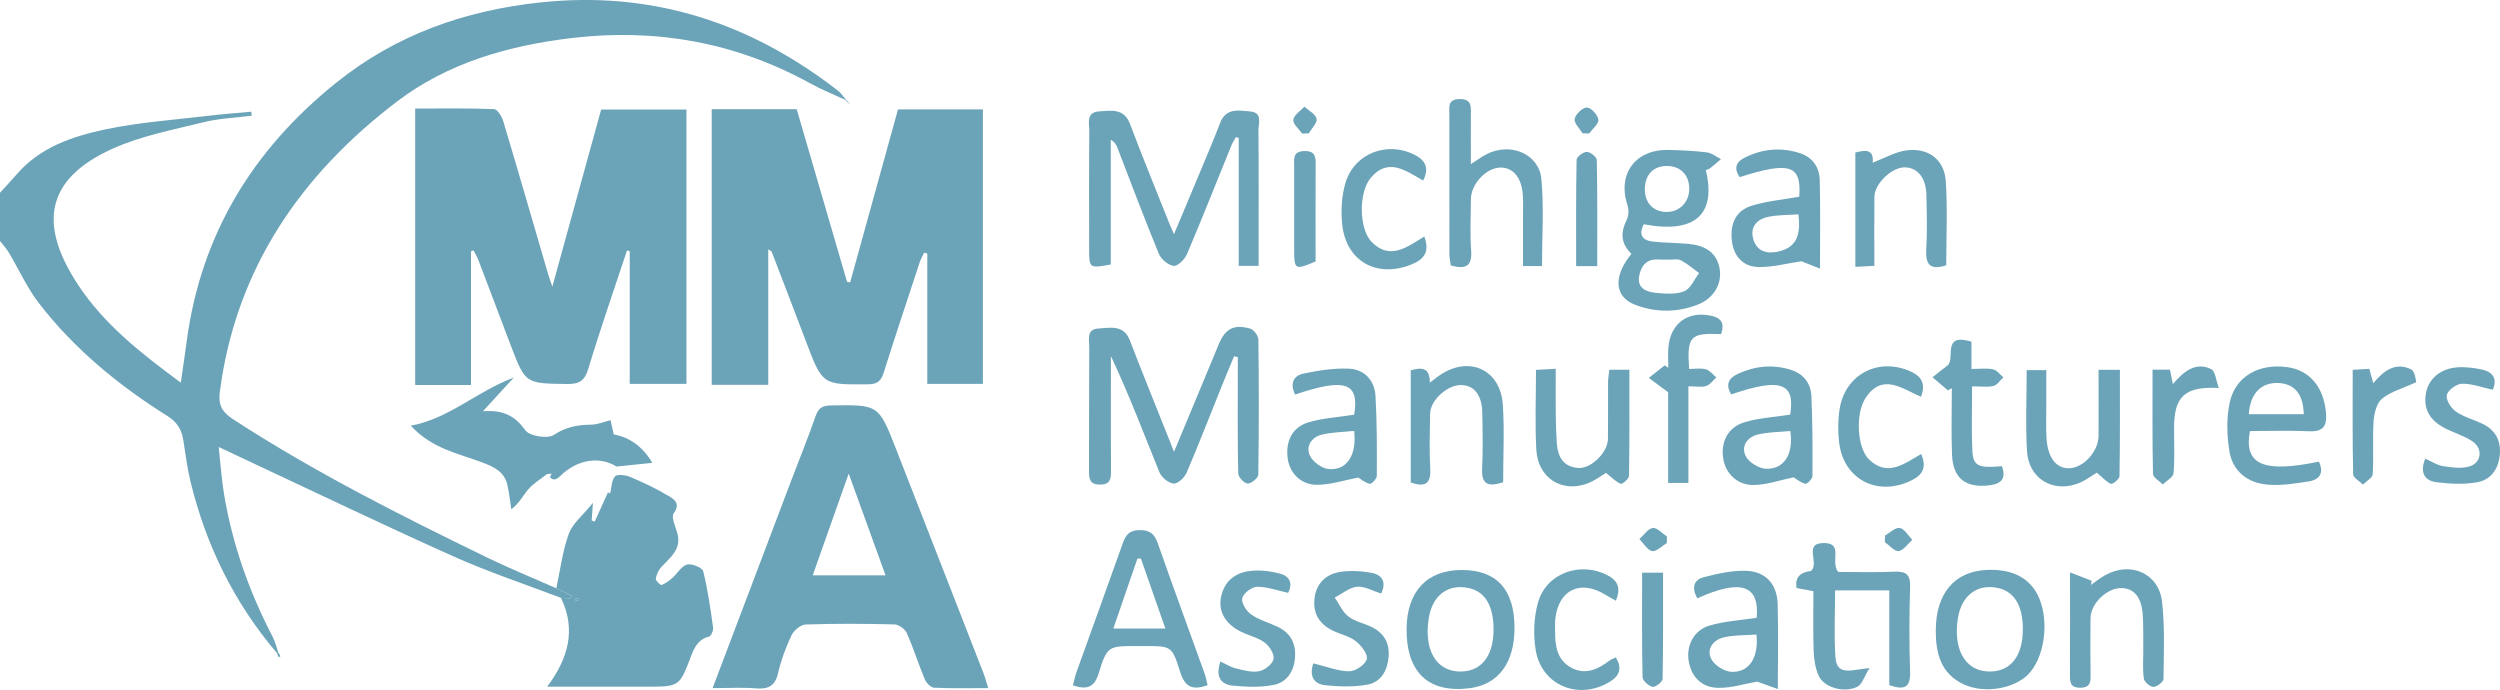 <svg xmlns="http://www.w3.org/2000/svg" id="Layer_1" viewBox="0 0 500 138"><defs><style>.cls-1{fill:#6ba4b8;stroke-width:0px;}</style></defs><path class="cls-1" d="m169.02,19.96c-2.3-1.08-4.68-2.03-6.9-3.25-14.94-8.23-30.88-11.11-47.79-9.1-12.66,1.51-24.79,4.97-34.94,12.7-19.28,14.68-32.25,33.51-35.43,58.1-.31,2.41.3,3.91,2.65,5.44,16.23,10.55,33.47,19.23,50.84,27.67,4.53,2.2,9.2,4.1,13.81,6.13,1.02.49,2.04.99,3.06,1.48-.09.18-.18.36-.27.54-.63-.03-1.25-.07-1.88-.1-7.19-2.75-14.54-5.17-21.55-8.32-14.26-6.39-28.35-13.17-42.51-19.79-1.14-.53-2.28-1.07-4.37-2.06.4,3.64.59,6.51,1.05,9.33,1.67,10.09,5.04,19.62,9.77,28.69.48.93.72,1.99,1.07,2.98-.08.07-.17.14-.25.21-8.56-10.06-14.2-21.58-17.3-34.36-.65-2.69-.98-5.45-1.41-8.19-.33-2.1-1.23-3.62-3.15-4.83-9.78-6.14-18.65-13.4-25.72-22.57-2.39-3.1-4.02-6.77-6.04-10.15C1.27,49.69.59,48.97,0,48.2c0-3.22,0-6.43,0-9.65,1.1-1.21,2.23-2.4,3.3-3.64,4.67-5.45,11.17-7.63,17.76-9.03,6.76-1.43,13.74-1.9,20.62-2.73,2.85-.34,5.71-.54,8.57-.81.03.26.07.53.1.79-3.21.42-6.49.54-9.61,1.31-6.11,1.51-12.44,2.71-18.13,5.26-13.81,6.18-14.78,15.45-7.01,27.24,5.19,7.89,12.52,13.66,20.56,19.59.44-3.06.84-5.7,1.19-8.36,2.87-21.31,13.22-38.26,29.93-51.66C79.22,6.94,92.89,2.13,107.95.5c22.42-2.43,42.12,4.01,59.7,17.68.58.45.98,1.11,1.47,1.67l-.1.1Z"></path><path class="cls-1" d="m94.2,50.28v26.72h-11.16V21.71c5.3,0,10.54-.09,15.77.11.66.03,1.56,1.48,1.84,2.42,3.04,10.15,5.98,20.33,8.95,30.5.17.58.38,1.14.87,2.59,3.39-12.32,6.55-23.78,9.76-35.42h17.06v54.86h-11.35v-26.56c-.18-.03-.37-.06-.55-.09-2.6,7.87-5.34,15.71-7.73,23.64-.74,2.45-1.86,3.07-4.27,3.04-8.29-.12-8.3-.03-11.21-7.64-2.18-5.7-4.31-11.41-6.49-17.11-.26-.68-.65-1.32-.97-1.97-.18.06-.35.13-.53.19Z"></path><path class="cls-1" d="m142.34,21.84h17c3.37,11.56,6.72,23.04,10.07,34.53.21.04.41.07.62.11,3.18-11.51,6.37-23.03,9.57-34.6h16.98v54.9h-11.12v-26.08c-.21-.06-.42-.11-.63-.17-.31.66-.68,1.29-.91,1.98-2.41,7.32-4.84,14.63-7.17,21.98-.52,1.64-1.21,2.36-3.12,2.37-9.14.09-9.13.15-12.41-8.51-2.27-6-4.58-12-6.88-17.99-.05-.14-.29-.21-.69-.49v27.09h-11.31V21.84Z"></path><path class="cls-1" d="m142.52,137.62c5.36-14.16,10.55-27.85,15.74-41.54,1.63-4.3,3.37-8.57,4.88-12.91.56-1.61,1.39-2.05,3.03-2.08,9.52-.16,9.54-.22,13.02,8.66,5.85,14.95,11.68,29.91,17.5,44.86.34.87.57,1.78.96,3.01-3.81,0-7.33.09-10.84-.08-.66-.03-1.55-.96-1.85-1.68-1.28-3.06-2.27-6.24-3.61-9.27-.36-.8-1.61-1.69-2.48-1.71-5.91-.15-11.82-.18-17.73.02-.99.03-2.36,1.16-2.82,2.13-1.14,2.4-2.1,4.95-2.69,7.54-.6,2.69-2.05,3.31-4.56,3.1-2.66-.22-5.36-.05-8.54-.05Zm34.59-22.55c-2.47-6.82-4.78-13.19-7.37-20.35-2.56,7.23-4.85,13.7-7.2,20.35h14.57Z"></path><path class="cls-1" d="m112.17,119.57c.63.03,1.25.07,1.88.1.09-.18.18-.36.27-.54-1.02-.49-2.04-.99-3.06-1.48.79-3.65,1.24-7.42,2.5-10.9.75-2.06,2.78-3.65,4.83-6.18-.14,1.85-.2,2.69-.26,3.53.2.08.41.15.61.23.88-1.94,1.76-3.89,2.64-5.83.15.06.3.11.46.17.29-1.17.25-2.63.97-3.4.47-.5,2.15-.26,3.08.14,2.59,1.09,5.16,2.3,7.57,3.75,1.07.64,2.56,1.48,1.08,3.5-.55.76.36,2.65.73,4,.89,3.19-1.41,4.8-3.19,6.73-.58.62-.99,1.53-1.12,2.37-.06.36.93,1.32,1.16,1.23.79-.29,1.52-.85,2.17-1.42,1.01-.89,1.79-2.35,2.92-2.66.94-.25,3.05.61,3.23,1.33.93,3.7,1.45,7.51,1.98,11.3.08.57-.42,1.7-.83,1.79-2.65.63-3.29,3.2-3.98,4.95-1.72,4.39-2.11,5.05-6.88,5.05-6.97,0-13.94,0-21.49,0,4.24-5.66,5.83-11.42,2.75-17.75Zm3.67.39c-.14-.13-.25-.32-.38-.33-.17-.02-.34.11-.52.18.11.13.21.35.32.36.18.01.37-.12.58-.21Z"></path><path class="cls-1" d="m246.8,71.29c-.87,2.11-1.76,4.21-2.61,6.33-2.28,5.66-4.48,11.36-6.89,16.96-.41.96-1.77,2.22-2.56,2.14-1.04-.11-2.43-1.22-2.84-2.24-3.14-7.72-6.07-15.52-9.72-23.27,0,1.8,0,3.59,0,5.39,0,5.9-.03,11.79.02,17.68.02,1.63-.24,2.65-2.23,2.64-2.03-.01-2.18-1.15-2.17-2.72.04-8.25-.01-16.51.05-24.76.01-1.46-.63-3.61,1.84-3.74,2.35-.12,5.04-.84,6.28,2.38,2.62,6.79,5.36,13.54,8.05,20.3.18.46.36.91.78,1.99,1.36-3.27,2.51-6,3.64-8.73,1.77-4.25,3.52-8.51,5.3-12.76,1.31-3.14,3.03-4.09,6.31-3.15.72.21,1.62,1.43,1.63,2.19.11,9,.12,18.01-.02,27.01-.01.66-1.4,1.81-2.11,1.79-.69-.03-1.88-1.27-1.9-2.01-.15-6.75-.09-13.5-.09-20.26,0-1.01,0-2.02,0-3.03-.25-.05-.49-.1-.74-.16Z"></path><path class="cls-1" d="m251.73,53.18h-3.99v-25.6c-.18-.06-.37-.11-.55-.17-.31.56-.67,1.09-.91,1.68-2.95,7.24-5.81,14.51-8.87,21.7-.44,1.05-1.84,2.48-2.65,2.39-1.1-.12-2.54-1.33-2.99-2.42-2.89-7.03-5.56-14.15-8.3-21.24-.21-.55-.48-1.09-1.31-1.56v24.94c-4.22.79-4.33.72-4.33-2.86-.01-7.93-.04-15.86.03-23.79.01-1.56-.71-3.81,1.96-3.97,2.38-.15,4.97-.71,6.19,2.53,2.57,6.81,5.34,13.55,8.03,20.31.15.38.33.75.76,1.72,2.07-4.94,3.97-9.43,5.84-13.93,1.15-2.77,2.33-5.53,3.39-8.33,1.16-3.05,3.72-2.49,6-2.29,2.56.22,1.65,2.38,1.66,3.79.07,7.93.04,15.86.04,23.79,0,1.04,0,2.08,0,3.3Z"></path><path class="cls-1" d="m109.4,94.82c-1.25.99-2.68,1.83-3.71,3.01-1.07,1.22-1.77,2.77-3.43,4.03-.26-1.64-.42-3.3-.79-4.91-.62-2.68-2.79-3.62-5.12-4.5-4.72-1.78-9.91-2.68-14.2-7.31,7.67-1.41,13.08-6.79,20.62-9.64-2.32,2.53-3.89,4.25-6.18,6.75,4.26-.32,6.5,1.07,8.48,3.81.84,1.17,4.45,1.75,5.69.93,2.44-1.62,4.8-2.03,7.52-2.06,1.22-.01,2.43-.55,3.83-.89.24,1.06.44,1.96.63,2.84q4.87.88,7.73,5.69c-2.11.22-4.2.44-7.17.74-3.28-2.04-7.71-1.57-11.27,1.91q-1.25,1.23-2.04.19c.12-.23.24-.47.36-.7-.31.04-.62.07-.94.11Z"></path><path class="cls-1" d="m326.29,50.77c-2.21-2.13-2.17-4.34-.95-6.81.39-.79.46-1.98.18-2.83-2.11-6.25,1.48-11.27,8.14-11.14,2.57.05,5.15.17,7.69.48.99.12,1.91.88,2.85,1.35-.73.62-1.45,1.26-2.21,1.85-.23.18-.56.24-.83.35,2.18,8.92-2.23,12.78-12.41,10.83-1.06,2.08-.32,3.25,1.9,3.48,2.34.24,4.71.23,7.05.45,2.98.28,5.46,1.44,6.17,4.66.68,3.11-.99,6.16-4.24,7.45-4.13,1.64-8.44,1.65-12.57.08-4.18-1.58-4.49-5.67-.77-10.2Zm7.99,1.14c-1.25,0-1.9.05-2.53,0-2.46-.22-3.57,1.32-3.92,3.34-.42,2.45,1.52,3.15,3.38,3.32,1.88.18,3.99.35,5.65-.33,1.27-.52,2-2.37,2.96-3.63-1.19-.86-2.32-1.86-3.61-2.53-.69-.36-1.68-.15-1.93-.16Zm-.97-18.71c-2.75.04-4.39,1.86-4.34,4.82.05,2.67,1.83,4.42,4.45,4.37,2.63-.05,4.53-2.12,4.43-4.86-.09-2.66-1.88-4.37-4.54-4.33Z"></path><path class="cls-1" d="m241.52,137.03c-3.22,1.18-4.61.18-5.51-2.7-1.6-5.17-1.77-5.12-7.2-5.12-.43,0-.86,0-1.29,0-5.93,0-6.07-.04-7.82,5.55-.86,2.75-2.35,3.24-5.12,2.31.25-.95.43-1.85.74-2.71,3.07-8.57,6.2-17.11,9.23-25.69.6-1.7,1.32-2.63,3.37-2.65,2.13-.01,3.01.83,3.66,2.7,3.05,8.69,6.22,17.33,9.34,25.99.24.68.37,1.4.6,2.3Zm-13.34-25.32c-.23,0-.47.01-.7.02-1.58,4.58-3.15,9.16-4.81,13.97h10.4c-1.69-4.83-3.29-9.41-4.89-13.99Z"></path><path class="cls-1" d="m377.86,137.04v-18.96h-10.84c0,4.49-.24,8.96.07,13.39.28,3.92,3.42,2.4,6.81,2.15-1.07,1.72-1.49,3.27-2.45,3.74-2.63,1.29-6.63.14-7.68-2.15-.69-1.5-.98-3.27-1.04-4.94-.14-3.95-.05-7.9-.05-12.04-1.19-.22-2.29-.42-3.37-.62q-.52-3.03,2.88-3.41c1.81-1.53-1.69-5.69,2.7-5.59,3.86.08,1.08,3.67,2.75,5.78,3.4,0,7.32.12,11.23-.05,2.35-.1,3.23.55,3.15,3.03-.17,5.66-.19,11.34,0,17.01.1,3.21-1.21,3.67-4.15,2.66Z"></path><path class="cls-1" d="m294.18,32.82c1.35-.87,2.2-1.51,3.13-1.98,4.77-2.44,10.49-.11,10.97,4.98.53,5.7.12,11.48.12,17.39h-3.8c0-3.49,0-6.97,0-10.46,0-1.18.05-2.36-.02-3.53-.2-3.59-1.85-5.7-4.42-5.71-2.86-.01-5.96,3.25-5.98,6.33-.02,3.43-.19,6.87.05,10.28.22,3.12-1.07,3.81-4.08,2.97-.08-.68-.27-1.48-.27-2.28-.02-9.32-.01-18.63-.01-27.95,0-1.47-.37-3.04,2.08-3.05,2.34-.01,2.24,1.37,2.23,2.95-.03,3.21,0,6.42,0,10.07Z"></path><path class="cls-1" d="m387.16,126.02c.02-7.3,3.72-11.71,10.09-12.03,5.26-.27,8.87,1.65,10.57,5.61,2.1,4.9,1.03,12.15-2.29,15.38-2.88,2.81-8.67,3.75-12.67,1.94-4.72-2.13-5.72-6.26-5.71-10.89Zm17.41-.27c-.02-4.58-1.68-7.36-4.82-8.11-4.19-1-7.42,1.36-8.16,5.95-.98,6.1,1.31,10.36,5.76,10.69,4.55.34,7.25-2.85,7.22-8.53Z"></path><path class="cls-1" d="m302.9,125.58c0,6.99-3.23,11.33-8.96,12.06-8.25,1.05-12.72-3.18-12.62-11.95.08-7.44,4.1-11.7,11.05-11.69,6.98,0,10.54,3.92,10.53,11.59Zm-4.19.2c-.03-4.61-1.67-7.38-4.8-8.13-4.19-1-7.4,1.33-8.15,5.93-.99,6.12,1.27,10.36,5.71,10.7,4.56.34,7.28-2.85,7.24-8.5Z"></path><path class="cls-1" d="m358.69,95.47c-2.63.54-5.26,1.48-7.91,1.53-3.28.06-5.6-2.24-6.11-5.14-.59-3.36.84-6.38,4.19-7.4,2.91-.89,6.06-1.04,9.17-1.53,1.07-6.34-1.93-7.45-11.79-4.04-1.15-1.86-.59-3.21,1.27-4.09,3.43-1.61,7.01-1.98,10.65-.84,2.52.79,4,2.68,4.12,5.22.23,5.34.25,10.7.21,16.04,0,.55-1.09,1.63-1.42,1.54-.99-.27-1.85-.99-2.37-1.31Zm-.63-9.27c-2.29.22-4.43.21-6.45.69-2.15.51-3.46,2.35-2.47,4.32.62,1.25,2.63,2.49,4.06,2.54,3.63.12,5.55-2.9,4.86-7.55Z"></path><path class="cls-1" d="m259.02,78.91c-1.1-2.23-.29-3.78,1.63-4.18,2.98-.63,6.08-1.13,9.1-1,3.13.13,5.17,2.34,5.35,5.46.31,5.33.28,10.68.26,16.02,0,.56-1.09,1.65-1.42,1.56-.99-.27-1.85-.99-2.29-1.26-2.8.53-5.55,1.45-8.29,1.45-3.25,0-5.49-2.44-5.84-5.38-.4-3.37.95-6.15,4.15-7.11,2.92-.87,6.05-1.04,9.16-1.53,1.06-6.4-1.73-7.44-11.81-4.03Zm11.82,7.27c-2.33.25-4.48.25-6.51.76-2.01.5-3.22,2.29-2.36,4.16.57,1.24,2.34,2.55,3.69,2.7,3.64.39,5.74-2.69,5.17-7.62Z"></path><path class="cls-1" d="m463.78,92.33c1.02,2.15.25,3.58-1.97,3.94-2.73.44-5.55.89-8.28.66-3.99-.33-7-2.66-7.65-6.68-.51-3.19-.62-6.65.07-9.78,1.14-5.2,5.81-7.78,11.4-7.06,4.57.59,7.42,4.02,7.85,9.19.21,2.56-.52,3.78-3.34,3.65-3.96-.18-7.93-.04-11.87-.04-1.27,6.72,2.65,8.43,13.78,6.12Zm-3.03-9.49c-.09-4.05-1.87-6.12-5.12-6.24-3.44-.12-5.61,2.13-5.87,6.24h10.99Z"></path><path class="cls-1" d="m359.85,39.34c.47-6.31-1.86-7.13-11.91-3.91-1.13-1.61-.86-2.95.9-3.85,3.59-1.83,7.37-2.2,11.21-.92,2.52.84,3.84,2.85,3.9,5.36.14,5.64.05,11.29.05,17.71-1.55-.61-2.77-1.1-3.72-1.48-2.84.41-5.8,1.24-8.72,1.15-2.94-.1-4.82-2.15-5.18-5.21-.39-3.21.64-5.96,3.79-6.99,2.99-.98,6.23-1.23,9.68-1.86Zm-.17,3.53c-2.04.16-4.17.08-6.18.53-2.24.5-3.55,2.13-2.82,4.51.71,2.33,2.64,2.9,4.86,2.43,3.46-.73,4.73-2.92,4.14-7.48Z"></path><path class="cls-1" d="m339.45,119.67c-1.15-2.11-.73-3.71,1.3-4.23,2.76-.71,5.66-1.38,8.46-1.28,3.99.14,6.23,2.71,6.33,6.74.14,5.34.03,10.69.03,16.91-1.72-.62-3-1.08-4.14-1.49-2.46.43-5.12,1.29-7.77,1.25-3.46-.05-5.53-2.37-5.96-5.65-.38-2.95,1.13-5.91,4.2-6.81,3.03-.89,6.27-1.06,9.44-1.55.58-6.54-3.14-7.86-11.91-3.88Zm11.84,7.24c-2.29.17-4.45.08-6.48.55-2.09.48-3.56,2.25-2.59,4.28.61,1.27,2.6,2.55,4.03,2.62,3.55.19,5.53-2.8,5.04-7.45Z"></path><path class="cls-1" d="m414.02,114.48c1.79.7,3.07,1.19,4.34,1.69-.06.28-.13.55-.19.83.95-.66,1.85-1.4,2.85-1.96,5.1-2.85,10.78-.37,11.4,5.36.55,5.09.35,10.26.28,15.39,0,.58-1.32,1.59-2.02,1.59-.67,0-1.83-1.01-1.92-1.68-.26-2-.08-4.06-.1-6.09-.02-2.25.04-4.5-.12-6.74-.24-3.5-1.82-5.3-4.41-5.25-2.84.05-5.99,3.14-6.02,5.97-.04,3.86-.06,7.71.01,11.57.03,1.55-.31,2.39-2.11,2.39-1.88,0-2.03-1.03-2.02-2.48.04-6.53.02-13.06.02-20.58Z"></path><path class="cls-1" d="m389.24,53.06c-3.21,1.04-4.17-.16-3.99-3.2.21-3.63.11-7.28.03-10.92-.08-3.35-1.76-5.41-4.27-5.47-2.62-.06-6.11,3.24-6.13,5.91-.04,4.48-.01,8.96-.01,13.79-1.3.07-2.41.13-3.8.2v-22.86c2-.53,3.73-.75,3.47,2.02,2.33-.88,4.51-2.17,6.81-2.46,4.36-.55,7.51,1.85,7.81,6.18.37,5.51.09,11.07.09,16.8Z"></path><path class="cls-1" d="m300.62,96.45c-2.97.99-4.36.45-4.2-2.73.18-3.74.1-7.49.03-11.24-.07-3.48-1.6-5.39-4.17-5.47-2.76-.08-6.22,3.01-6.26,5.74-.06,3.64-.17,7.29.03,10.92.18,3.1-1.02,3.82-3.9,2.83v-22.44c2.18-.61,3.85-.59,3.81,2.48.86-.65,1.43-1.12,2.04-1.53,5.81-3.93,12.08-1.12,12.56,5.88.35,5.11.07,10.25.07,15.56Z"></path><path class="cls-1" d="m419.72,73.96h4.26c0,7.2.04,14.24-.08,21.28,0,.56-1.41,1.68-1.71,1.54-.99-.45-1.77-1.36-2.82-2.25-.94.54-2.41,1.71-4.08,2.28-4.97,1.68-9.57-1.25-9.89-6.55-.32-5.32-.07-10.67-.07-16.23h3.93c0,2.41,0,4.84,0,7.26,0,2.14-.09,4.29.05,6.43.25,3.86,1.97,6.01,4.56,5.93,2.85-.09,5.83-3.38,5.84-6.49.02-4.27,0-8.54,0-13.18Z"></path><path class="cls-1" d="m321.88,73.95h4c0,7.14.04,14.18-.08,21.22,0,.58-1.34,1.72-1.64,1.6-1-.42-1.82-1.29-2.97-2.19-.82.47-2.26,1.62-3.91,2.19-5.05,1.76-9.69-1.26-10.01-6.76-.3-5.22-.07-10.47-.07-16.03,1.24-.07,2.36-.14,3.95-.23,0,3.15-.02,6.11,0,9.07.02,1.93.08,3.85.21,5.77.18,2.75,1.31,4.84,4.36,5,2.57.14,5.83-3.16,5.87-5.77.05-3.75,0-7.5.02-11.25,0-.83.15-1.66.25-2.63Z"></path><path class="cls-1" d="m262.67,132.68c2.68.64,4.93,1.57,7.18,1.58,1.24,0,3.22-1.34,3.51-2.43.26-.97-1.11-2.75-2.21-3.6-1.31-1.02-3.12-1.38-4.66-2.14-2.57-1.26-3.89-3.34-3.61-6.23.3-3.06,2.17-4.98,5.07-5.46,2.06-.34,4.28-.21,6.34.16,2.14.39,3.05,1.85,1.94,4.16-1.62-.51-3.26-1.5-4.8-1.37-1.54.13-2.99,1.39-4.48,2.16.88,1.28,1.53,2.86,2.71,3.77,1.31,1.02,3.13,1.37,4.67,2.12,2.48,1.21,3.63,3.25,3.39,6.01-.23,2.71-1.53,4.99-4.17,5.5-2.75.53-5.7.42-8.51.13-2.59-.28-3.12-2.14-2.39-4.36Z"></path><path class="cls-1" d="m257.61,118.56c-2.32-.5-4.29-1.25-6.23-1.2-1.06.03-2.7,1.3-2.93,2.28-.22.93.81,2.57,1.76,3.24,1.55,1.09,3.48,1.62,5.23,2.44,2.65,1.23,3.79,3.33,3.56,6.23-.22,2.77-1.65,4.91-4.25,5.43-2.65.53-5.49.41-8.2.15-2.5-.24-3.46-1.91-2.47-4.83,1.06.49,2.02,1.12,3.07,1.38,1.54.37,3.21.85,4.69.56,1.13-.22,2.66-1.43,2.87-2.43.2-.96-.81-2.57-1.76-3.28-1.33-1-3.11-1.39-4.66-2.14-3.17-1.53-4.65-4.02-4.1-6.9.64-3.3,2.9-5.01,6.05-5.32,1.87-.19,3.87.06,5.7.54,1.96.51,2.7,1.94,1.67,3.87Z"></path><path class="cls-1" d="m498.56,77.95c-2.28-.49-4.24-1.25-6.19-1.2-1.08.03-2.74,1.24-3,2.22-.24.91.77,2.6,1.71,3.27,1.54,1.1,3.47,1.63,5.23,2.43,2.65,1.21,3.89,3.3,3.66,6.17-.22,2.85-1.71,5.1-4.49,5.6-2.65.48-5.5.35-8.2,0-2.47-.32-3.32-2.04-2.23-4.71,1.23.54,2.34,1.3,3.53,1.49,1.74.27,3.67.55,5.3.07,2.43-.72,2.75-3.58.63-5.01-1.58-1.06-3.48-1.64-5.21-2.48-3.34-1.61-4.68-3.98-4.11-7.17.5-2.8,2.83-4.89,6.2-5.16,1.68-.13,3.43.1,5.08.46,2.15.48,3.03,1.84,2.08,4.02Z"></path><path class="cls-1" d="m337.68,77.27v19.31h-4.05v-18.13c-1.69-1.25-2.78-2.06-3.87-2.87,1.06-.83,2.12-1.67,3.17-2.5.24.15.49.31.73.46,0-1.36-.09-2.72.02-4.07.41-4.9,4.06-7.44,8.82-6.25,2.11.53,2.32,1.85,1.72,3.6-6.23-.24-6.84.39-6.4,6.97,1.1,0,2.29-.21,3.35.07.79.21,1.41,1.06,2.1,1.62-.67.59-1.25,1.47-2.02,1.71-.97.3-2.1.07-3.58.07Z"></path><path class="cls-1" d="m323.17,120.14c-.91-.52-1.55-.86-2.17-1.24-4.96-3.01-9.26-.94-9.93,4.8-.1.85-.05,1.71-.05,2.57-.02,2.89.38,5.69,3.18,7.24,2.86,1.58,5.38.36,7.72-1.41.33-.24.74-.37,1.25-.61,1.28,2.11.79,3.63-1.17,4.84-6.21,3.83-13.72.79-14.87-6.37-.49-3.06-.37-6.47.47-9.45,1.64-5.86,8.42-8.29,13.86-5.48,2.02,1.04,2.81,2.49,1.71,5.11Z"></path><path class="cls-1" d="m384.24,90.8c1.07,2.49.45,4.04-1.76,5.18-6.74,3.49-13.75.02-14.65-7.44-.27-2.21-.25-4.52.09-6.71,1.05-6.78,7.43-10.29,13.79-7.72,2.23.9,3.63,2.28,2.49,5.25-3.74-1.59-7.75-4.92-11.12.3-2.04,3.17-1.64,9.9.7,12.2,3.7,3.62,7.06.88,10.45-1.05Z"></path><path class="cls-1" d="m284.85,47.28c1.16,3.08-.03,4.57-2.47,5.58-7.02,2.88-13.25-.61-13.96-8.15-.25-2.69-.09-5.61.69-8.18,1.77-5.88,8.36-8.36,13.83-5.56,2.11,1.08,2.98,2.59,1.69,5.14-3.48-1.97-7.02-4.71-10.52-.49-2.41,2.91-2.3,10.16.18,12.72,3.63,3.75,7.01,1.18,10.56-1.04Z"></path><path class="cls-1" d="m394.42,77.27c0,4.54-.15,8.7.05,12.84.15,3.11,1.2,3.56,5.9,3.12.88,2.37.03,3.52-2.47,3.83-4.68.59-7.29-1.33-7.49-6.02-.19-4.46-.04-8.93-.04-13.4-.27.14-.53.28-.8.43-1.02-.87-2.04-1.74-3.07-2.62,1-.78,2-1.57,2.99-2.35,1.68-1.36-1.28-6.58,4.8-4.78v5.47c1.6,0,2.99-.19,4.29.07.78.16,1.41,1.04,2.1,1.6-.65.6-1.22,1.54-1.98,1.73-1.21.29-2.54.08-4.29.08Z"></path><path class="cls-1" d="m470.55,73.96c1.24-.07,2.17-.13,3.32-.19.25.92.48,1.75.78,2.88,2.09-2.54,4.47-4.3,7.58-2.77.8.39.91,2.21,1.03,2.56-2.7,1.23-5.1,1.87-6.84,3.29-1.1.89-1.59,2.95-1.7,4.53-.24,3.51.04,7.05-.17,10.56-.04.73-1.27,1.4-1.95,2.1-.69-.69-1.95-1.36-1.97-2.06-.15-6.83-.09-13.66-.09-20.88Z"></path><path class="cls-1" d="m430.51,73.94h3.48c.16.8.33,1.63.58,2.88,2.21-2.6,4.56-4.47,7.65-3.01.86.4.99,2.34,1.54,3.79-6.87-.35-8.95,1.71-8.95,8.09,0,2.99.16,5.99-.1,8.96-.07.8-1.41,1.5-2.16,2.24-.68-.7-1.93-1.4-1.95-2.12-.15-6.81-.09-13.63-.09-20.84Z"></path><path class="cls-1" d="m319.45,53.22h-4.22c0-7.19-.05-14.23.09-21.27.01-.58,1.33-1.58,2.04-1.57.7,0,1.99,1.02,2,1.62.14,6.94.09,13.88.09,21.22Z"></path><path class="cls-1" d="m263.12,52.29c-4.19,1.77-4.29,1.71-4.29-2.65,0-5.44,0-10.89,0-16.33,0-1.47-.35-3.05,2.06-3.1,2.31-.05,2.25,1.33,2.24,2.93-.03,6.4-.01,12.8-.01,19.15Z"></path><path class="cls-1" d="m328.42,114.54h4.19c0,7.18.05,14.21-.09,21.24-.01.59-1.44,1.7-2.01,1.59-.8-.16-1.98-1.24-2-1.94-.15-6.83-.09-13.67-.09-20.88Z"></path><path class="cls-1" d="m316.51,26.67c-.58-.98-1.76-2.08-1.58-2.9.21-.95,1.62-2.3,2.46-2.27.85.03,2.17,1.49,2.29,2.44.1.84-1.19,1.84-1.87,2.76-.43-.01-.87-.03-1.3-.04Z"></path><path class="cls-1" d="m260.43,26.71c-.64-.92-1.88-1.92-1.77-2.75.12-.96,1.43-1.76,2.22-2.63.87.8,2.25,1.5,2.44,2.43.17.83-.99,1.93-1.57,2.91-.44.02-.88.03-1.32.05Z"></path><path class="cls-1" d="m377.01,107.1c.99-.55,2.09-1.67,2.94-1.51.96.19,1.69,1.53,2.51,2.37-.9.8-1.73,2.11-2.72,2.25-.83.12-1.84-1.14-2.78-1.79.02-.44.03-.88.05-1.32Z"></path><path class="cls-1" d="m333.36,108.62c-.99.58-2.09,1.75-2.94,1.59-.96-.18-1.7-1.55-2.54-2.4.89-.79,1.71-2.08,2.68-2.21.85-.11,1.88,1.09,2.83,1.7-.01.44-.02.88-.03,1.32Z"></path><path class="cls-1" d="m55.64,130.42c.15.28.3.57.45.85l-.36.18c-.11-.27-.22-.54-.34-.81.08-.07.16-.14.24-.21Z"></path><path class="cls-1" d="m169.75,20.5c.1.12.2.23.31.35-.13-.09-.25-.18-.38-.28,0,0,.07-.07.07-.07Z"></path><path class="cls-1" d="m169.12,19.86c.21.22.42.43.63.65,0,0-.07.07-.07.07-.22-.21-.44-.41-.66-.62,0,0,.1-.1.1-.1Z"></path><path class="cls-1" d="m115.84,119.96c-.21.08-.4.22-.58.21-.11,0-.22-.23-.32-.36.17-.07.35-.19.52-.18.13.01.24.2.38.33Z"></path></svg>